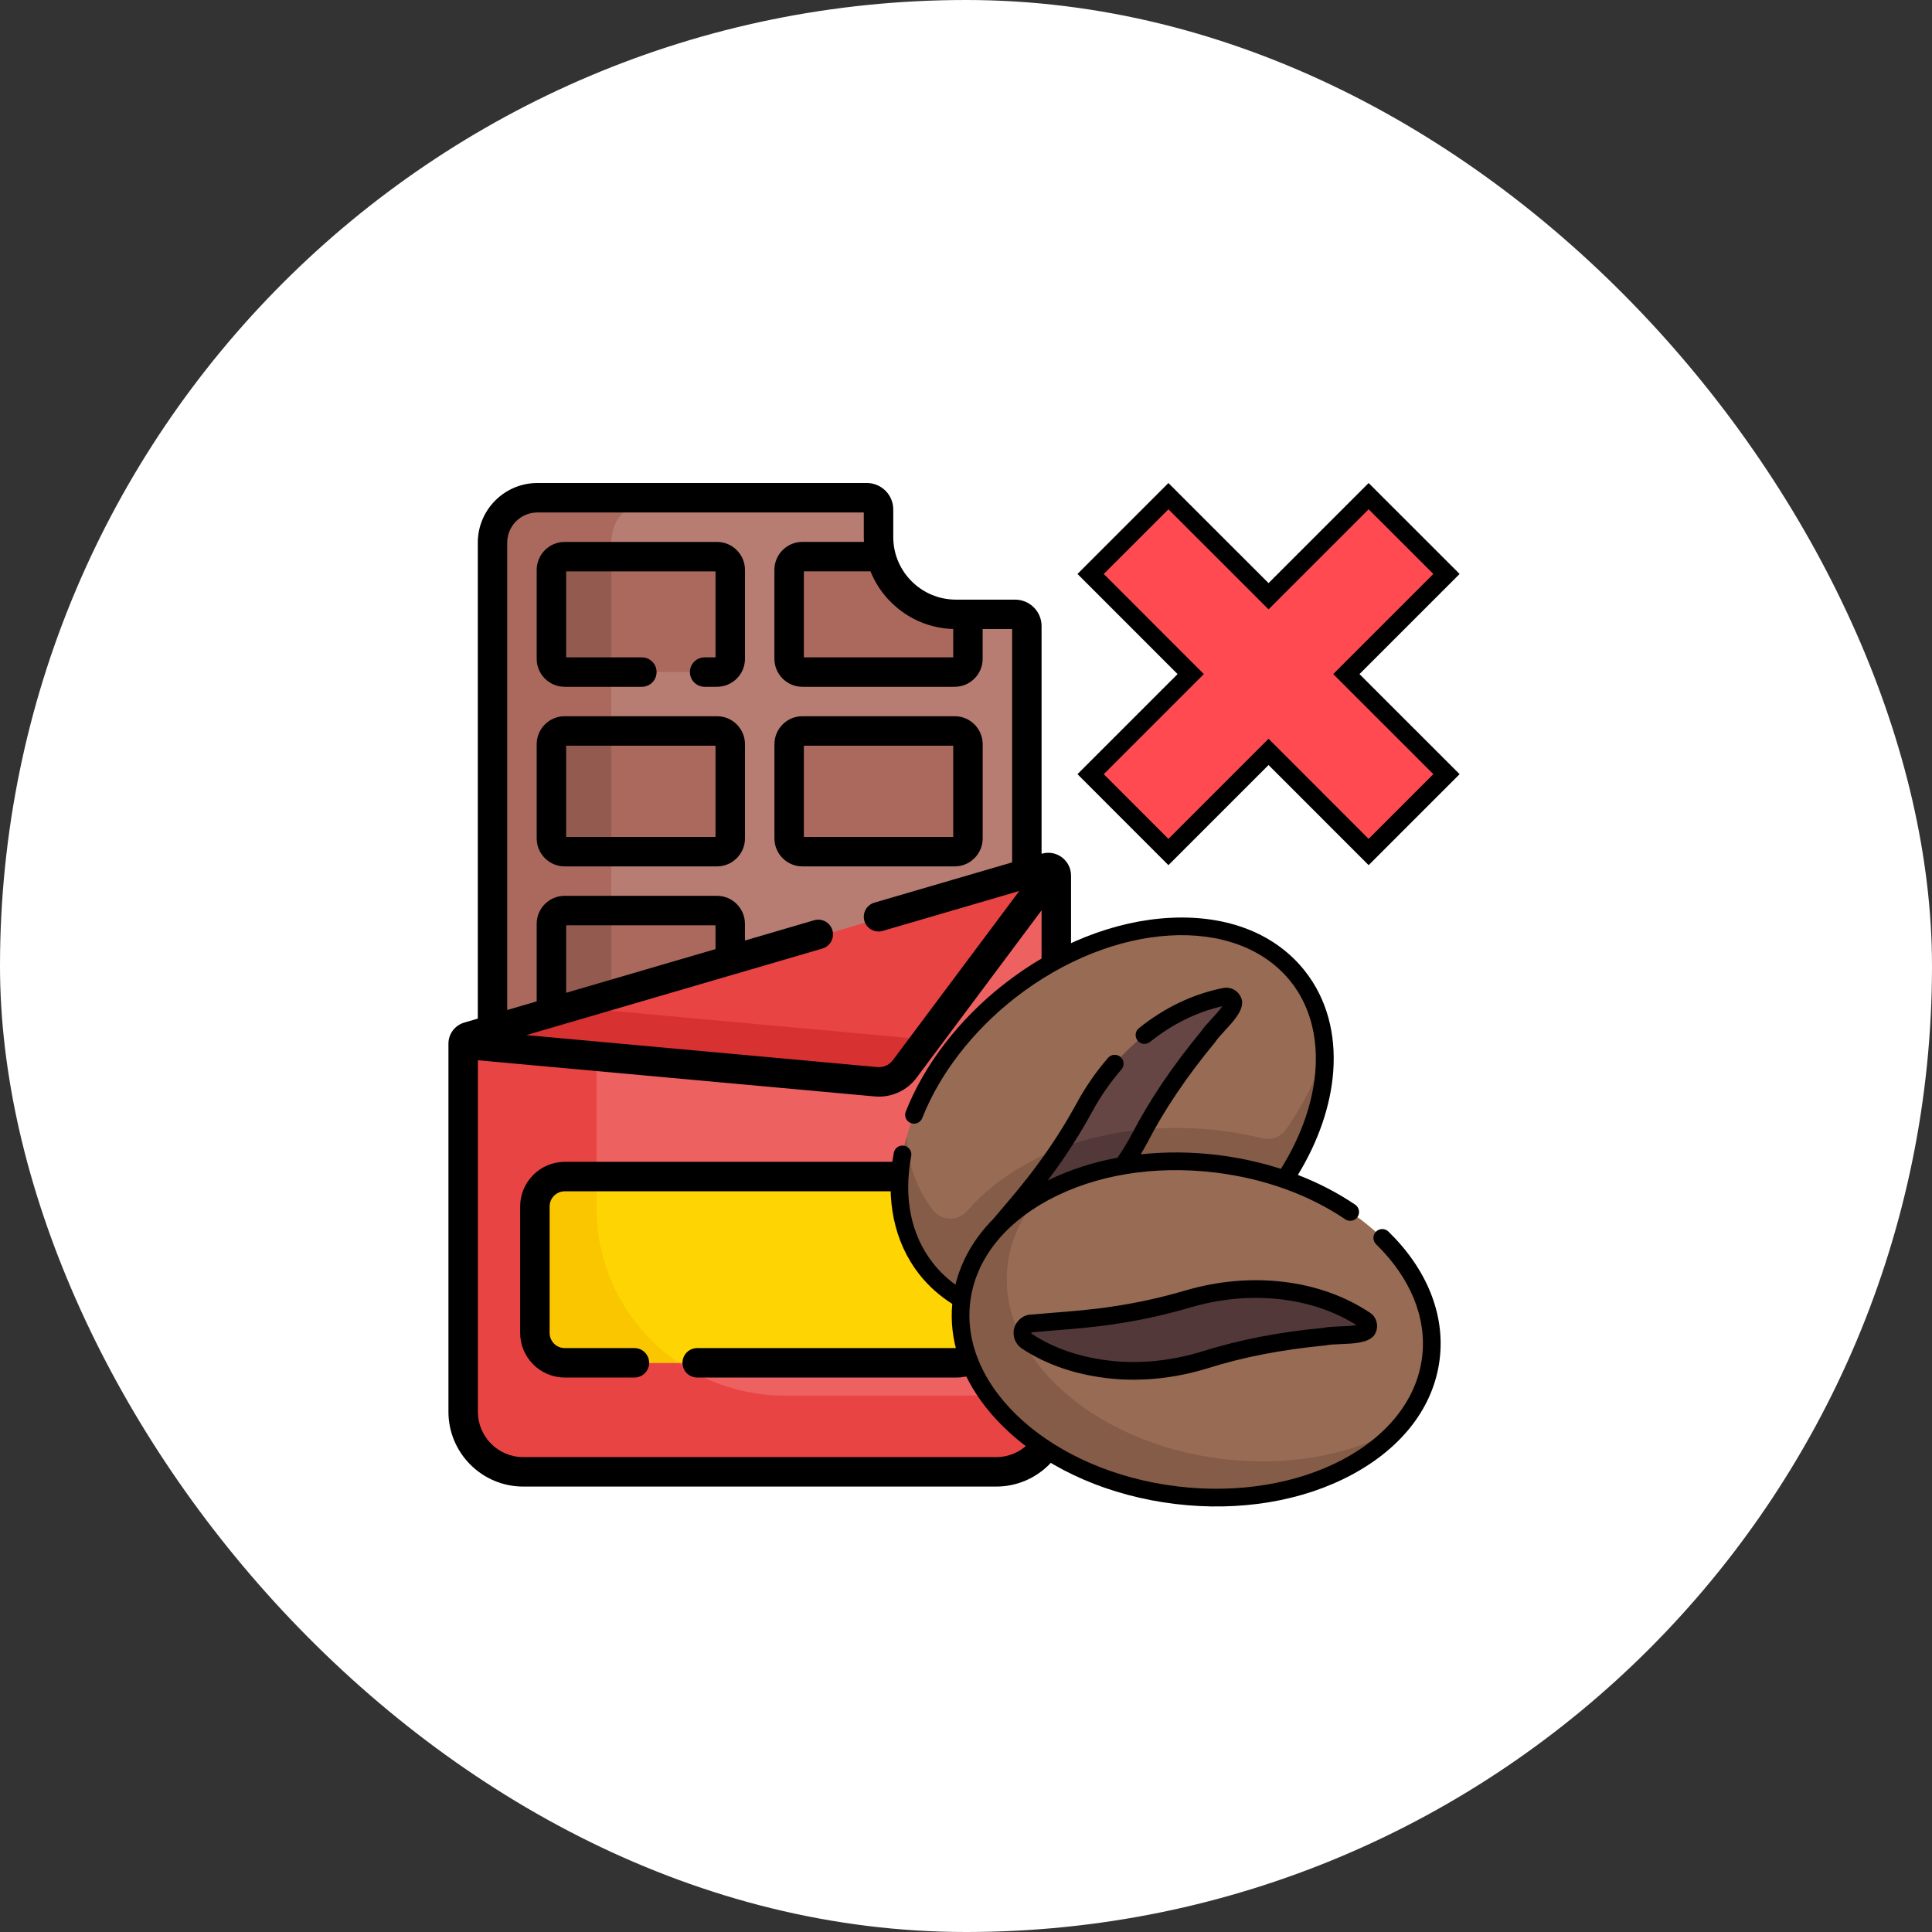 <svg xmlns="http://www.w3.org/2000/svg" fill="none" viewBox="0 0 52 52" height="52" width="52">
<rect x="0" y="0" width="52" height="52" fill="#333333" stroke="none"/>
<rect fill="white" rx="26" height="52" width="52"></rect>
<g clip-path="url(#clip0_130_1144)">
<path stroke-width="0.5" stroke="black" fill="#FF4A51" d="M38.932 15.448L36.237 18.143L38.932 20.837L36.837 22.932L34.143 20.237L31.448 22.932L29.354 20.837L32.048 18.143L29.354 15.448L31.448 13.354L34.143 16.048L36.837 13.354L38.932 15.448Z"></path>
<path fill="#B87D72" d="M27.635 23.402L27.635 35.643H13.254L13.254 27.608L13.254 14.605C13.254 13.938 13.795 13.396 14.462 13.396L23.328 13.396C23.502 13.396 23.643 13.538 23.643 13.711V14.454C23.643 15.603 24.575 16.535 25.724 16.535L27.32 16.535C27.494 16.535 27.635 16.676 27.635 16.85V23.402Z"></path>
<path fill="#AB695D" d="M16.453 14.605C16.453 13.938 16.994 13.396 17.661 13.396L14.462 13.396C13.795 13.396 13.254 13.938 13.254 14.605V27.608L13.254 35.643H16.453V27.608V14.605Z"></path>
<path fill="#AB695D" d="M19.653 25.842V24.864C19.653 24.667 19.493 24.508 19.296 24.508L15.196 24.508C14.999 24.508 14.84 24.667 14.84 24.864V27.172L19.652 27.172L19.653 25.842Z"></path>
<path fill="#935B50" d="M16.454 24.508H15.196C14.999 24.508 14.84 24.667 14.84 24.864V27.172H16.454V24.508Z"></path>
<path fill="#E94444" d="M28.33 23.358C28.354 23.35 28.379 23.348 28.403 23.349L28.263 23.531L24.346 28.774C24.168 29.014 23.877 29.142 23.579 29.116L12.645 28.119V28.088C12.645 28.002 12.701 27.927 12.783 27.903L28.33 23.358Z"></path>
<path fill="#D83131" d="M15.473 27.117L12.783 27.904C12.701 27.927 12.645 28.003 12.645 28.089V28.119L23.579 29.116C23.877 29.143 24.168 29.014 24.346 28.774L24.939 27.98L15.473 27.117Z"></path>
<path fill="#EE6161" d="M28.609 23.567V37.999C28.609 38.892 27.885 39.615 26.994 39.615H14.26C13.368 39.615 12.645 38.892 12.645 37.999L12.645 28.119L23.579 29.116C23.877 29.143 24.168 29.014 24.346 28.774L28.263 23.531L28.403 23.35C28.514 23.355 28.609 23.447 28.609 23.567Z"></path>
<path fill="#E94444" d="M21.116 37.562C18.32 37.562 16.054 35.295 16.054 32.499V28.429L12.645 28.118V37.998C12.645 38.891 13.368 39.614 14.26 39.614L26.994 39.614C27.886 39.614 28.609 38.891 28.609 37.998V37.562L21.116 37.562Z"></path>
<path fill="#FED402" d="M25.747 36.68L15.199 36.68C14.755 36.68 14.395 36.32 14.395 35.876L14.395 32.472C14.395 32.028 14.755 31.668 15.199 31.668L25.747 31.668C26.192 31.668 26.552 32.028 26.552 32.472V35.876C26.552 36.32 26.192 36.68 25.747 36.68Z"></path>
<path fill="#FAC600" d="M15.199 36.68H18.259C16.927 35.768 16.053 34.236 16.053 32.501V31.668H15.199C14.755 31.668 14.395 32.028 14.395 32.472V35.876C14.395 36.32 14.755 36.68 15.199 36.68Z"></path>
<path fill="#AB695D" d="M26.05 20.03V22.567C26.05 22.763 25.891 22.923 25.694 22.923H21.594C21.397 22.923 21.238 22.763 21.238 22.567V20.03C21.238 19.833 21.397 19.674 21.594 19.674H25.694C25.891 19.674 26.05 19.833 26.05 20.03Z"></path>
<path fill="#AB695D" d="M19.653 20.03V22.567C19.653 22.763 19.493 22.923 19.296 22.923H15.196C14.999 22.923 14.84 22.763 14.84 22.567L14.84 20.03C14.84 19.833 14.999 19.674 15.196 19.674H19.296C19.493 19.674 19.653 19.833 19.653 20.03Z"></path>
<path fill="#935B50" d="M16.454 19.674H15.196C14.999 19.674 14.84 19.833 14.84 20.03V22.567C14.84 22.763 14.999 22.923 15.196 22.923H16.454V19.674Z"></path>
<path fill="#AB695D" d="M19.653 15.338V17.732C19.653 17.928 19.493 18.088 19.296 18.088L15.196 18.088C14.999 18.088 14.84 17.928 14.84 17.732V15.338C14.84 15.141 14.999 14.981 15.196 14.981L19.296 14.981C19.493 14.981 19.653 15.141 19.653 15.338Z"></path>
<path fill="#935B50" d="M16.454 14.981H15.196C14.999 14.981 14.84 15.141 14.84 15.338V17.732C14.84 17.928 14.999 18.088 15.196 18.088H16.454V14.981Z"></path>
<path fill="#AB695D" d="M26.05 16.588V17.732C26.05 17.928 25.891 18.088 25.694 18.088H21.594C21.397 18.088 21.238 17.928 21.238 17.732V15.338C21.238 15.141 21.397 14.981 21.594 14.981L23.659 14.981H23.712C23.945 15.876 24.759 16.535 25.726 16.535H26.05V16.588Z"></path>
<path fill="black" d="M28.581 23.075C28.425 22.958 28.228 22.923 28.041 22.977L28.034 22.98L28.034 16.85C28.034 16.458 27.714 16.139 27.322 16.139H25.727C24.798 16.139 24.042 15.383 24.042 14.454V13.711C24.042 13.319 23.723 13 23.331 13H14.465C13.58 13 12.86 13.72 12.86 14.605L12.86 27.416L12.494 27.523C12.245 27.596 12.07 27.828 12.07 28.088L12.07 37.999C12.07 39.108 12.973 40.011 14.082 40.011H26.815C27.924 40.011 28.827 39.108 28.827 37.999L28.827 23.567C28.827 23.372 28.737 23.192 28.581 23.075ZM25.656 16.93V17.692H21.636V15.378H23.429C23.788 16.267 24.647 16.901 25.656 16.93ZM13.652 14.605C13.652 14.157 14.017 13.793 14.465 13.793H23.249V14.454C23.249 14.498 23.251 14.542 23.253 14.585H21.596C21.181 14.585 20.843 14.923 20.843 15.338V17.732C20.843 18.147 21.181 18.485 21.596 18.485H25.696C26.111 18.485 26.448 18.147 26.448 17.732V16.931H27.241L27.241 23.211L23.534 24.295C23.324 24.356 23.204 24.576 23.265 24.787C23.327 24.997 23.547 25.117 23.757 25.056L27.434 23.981L24.03 28.537C23.935 28.665 23.776 28.735 23.617 28.721L14.166 27.86L19.771 26.221L19.773 26.221L22.136 25.53C22.346 25.468 22.466 25.248 22.405 25.038C22.343 24.828 22.123 24.707 21.913 24.769L20.05 25.314V24.864C20.05 24.449 19.713 24.111 19.298 24.111H15.198C14.783 24.111 14.445 24.449 14.445 24.864V26.952L13.652 27.184L13.652 14.605ZM19.258 25.545L15.238 26.721V24.904H19.258V25.545ZM26.815 39.218H14.082C13.41 39.218 12.863 38.671 12.863 37.999L12.863 28.537L23.545 29.511C23.582 29.514 23.62 29.516 23.657 29.516C24.05 29.516 24.429 29.329 24.666 29.012L28.034 24.501L28.034 37.999C28.034 38.671 27.487 39.218 26.815 39.218Z"></path>
<path fill="black" d="M25.749 31.271H15.201C14.539 31.271 14 31.81 14 32.472L14 35.875C14 36.538 14.539 37.076 15.201 37.076H17.076C17.295 37.076 17.472 36.899 17.472 36.68C17.472 36.461 17.295 36.284 17.076 36.284H15.201C14.976 36.284 14.793 36.101 14.793 35.875L14.793 32.472C14.793 32.247 14.976 32.064 15.201 32.064H25.749C25.974 32.064 26.157 32.247 26.157 32.472V35.875C26.157 36.101 25.974 36.284 25.749 36.284H18.765C18.546 36.284 18.369 36.461 18.369 36.68C18.369 36.899 18.546 37.076 18.765 37.076H25.749C26.411 37.076 26.95 36.538 26.95 35.875V32.472C26.95 31.81 26.411 31.271 25.749 31.271Z"></path>
<path fill="black" d="M15.198 23.319H19.298C19.713 23.319 20.051 22.981 20.051 22.566V20.03C20.051 19.615 19.713 19.277 19.298 19.277H15.198C14.783 19.277 14.445 19.615 14.445 20.03L14.445 22.566C14.445 22.981 14.783 23.319 15.198 23.319ZM15.238 20.07H19.258V22.526H15.238L15.238 20.07Z"></path>
<path fill="black" d="M21.596 23.319H25.696C26.111 23.319 26.449 22.981 26.449 22.566V20.03C26.449 19.615 26.111 19.277 25.696 19.277H21.596C21.181 19.277 20.844 19.615 20.844 20.03L20.844 22.566C20.844 22.981 21.181 23.319 21.596 23.319ZM21.636 20.07H25.656V22.526H21.636L21.636 20.07Z"></path>
<path fill="black" d="M15.198 18.485H17.276C17.495 18.485 17.672 18.308 17.672 18.089C17.672 17.87 17.495 17.693 17.276 17.693H15.238L15.238 15.379H19.258V17.693H18.965C18.746 17.693 18.569 17.87 18.569 18.089C18.569 18.308 18.746 18.485 18.965 18.485H19.298C19.713 18.485 20.051 18.148 20.051 17.733V15.339C20.051 14.924 19.713 14.586 19.298 14.586H15.198C14.783 14.586 14.445 14.924 14.445 15.339L14.445 17.733C14.445 18.148 14.783 18.485 15.198 18.485Z"></path>
<g clip-path="url(#clip1_130_1144)">
<path fill="#986B54" d="M24.926 34.144C26.456 36.096 29.94 35.921 32.706 33.753C35.473 31.584 36.474 28.243 34.944 26.291C33.413 24.338 29.929 24.513 27.163 26.681C24.397 28.85 23.395 32.191 24.926 34.144Z"></path>
<path fill="#845C47" d="M24.403 30.591C24.034 31.907 24.177 33.191 24.924 34.143C26.455 36.096 29.938 35.921 32.705 33.752C34.67 32.212 35.744 30.08 35.653 28.274C35.452 28.991 35.098 29.717 34.607 30.405C34.465 30.603 34.218 30.695 33.982 30.637C33.609 30.547 33.228 30.477 32.844 30.43C30.973 30.203 29.141 30.511 27.683 31.296C27.02 31.654 26.465 32.091 26.033 32.591C25.789 32.873 25.349 32.873 25.119 32.581C25.117 32.579 25.116 32.577 25.114 32.575C24.671 32.009 24.44 31.327 24.403 30.591Z"></path>
<path fill="#664545" d="M26.679 33.244C27.145 32.686 27.647 32.126 28.074 31.545C28.492 30.984 28.861 30.409 29.191 29.804C29.978 28.356 31.334 27.148 32.975 26.824C33.078 26.806 33.177 26.875 33.197 26.978C33.199 27.227 32.67 27.664 32.518 27.906C31.814 28.757 31.183 29.662 30.679 30.63C30.289 31.37 29.76 32.042 29.119 32.572C28.481 33.096 27.739 33.501 26.927 33.666C26.79 33.692 26.654 33.6 26.625 33.462C26.608 33.38 26.63 33.303 26.679 33.244Z"></path>
<path fill="#523838" d="M26.625 33.462C26.655 33.601 26.79 33.692 26.927 33.666C27.74 33.502 28.481 33.096 29.119 32.572C29.76 32.043 30.289 31.37 30.679 30.631C30.72 30.552 30.762 30.473 30.805 30.395C30.001 30.467 29.229 30.642 28.52 30.915C28.378 31.128 28.229 31.338 28.074 31.546C27.648 32.127 27.146 32.687 26.679 33.245C26.631 33.303 26.608 33.381 26.625 33.462Z"></path>
<path fill="#986B54" d="M31.655 40.24C35.144 40.663 38.214 39.009 38.512 36.547C38.811 34.084 36.224 31.744 32.735 31.322C29.246 30.899 26.176 32.553 25.878 35.016C25.579 37.479 28.166 39.818 31.655 40.24Z"></path>
<path fill="#845C47" d="M37.613 38.454C36.362 39.156 34.685 39.484 32.898 39.268C29.408 38.845 26.822 36.506 27.12 34.043C27.206 33.329 27.526 32.684 28.02 32.137C26.828 32.807 26.022 33.816 25.877 35.017C25.578 37.48 28.165 39.82 31.655 40.243C34.133 40.543 36.401 39.795 37.613 38.454Z"></path>
<path fill="#523838" d="M27.751 35.62C28.475 35.556 29.226 35.515 29.939 35.406C30.631 35.304 31.299 35.159 31.96 34.964C33.541 34.497 35.354 34.601 36.743 35.533C36.828 35.593 36.849 35.712 36.791 35.799C36.616 35.976 35.933 35.911 35.655 35.974C34.555 36.079 33.469 36.272 32.428 36.6C31.629 36.848 30.779 36.949 29.952 36.87C29.13 36.79 28.319 36.552 27.628 36.094C27.513 36.015 27.482 35.855 27.559 35.736C27.604 35.666 27.675 35.627 27.751 35.62Z"></path>
<path fill="black" d="M38.75 36.576C38.895 35.376 38.406 34.158 37.37 33.148C37.276 33.056 37.125 33.058 37.033 33.152C36.942 33.246 36.943 33.397 37.038 33.489C37.964 34.393 38.404 35.469 38.277 36.519C37.995 38.848 35.037 40.412 31.684 40.006C28.33 39.6 25.832 37.374 26.113 35.046C26.248 33.933 26.997 32.957 28.223 32.297C29.475 31.622 31.068 31.36 32.707 31.559C34.013 31.717 35.224 32.152 36.208 32.818C36.317 32.891 36.465 32.862 36.538 32.754C36.612 32.645 36.584 32.497 36.474 32.423C36.004 32.105 35.486 31.837 34.933 31.623C35.485 30.718 35.812 29.766 35.883 28.855C35.963 27.813 35.703 26.875 35.129 26.144C34.34 25.137 33.052 24.625 31.503 24.703C29.985 24.779 28.391 25.415 27.015 26.494C25.814 27.435 24.878 28.652 24.379 29.919C24.347 30.001 24.363 30.089 24.414 30.154C24.439 30.186 24.473 30.212 24.514 30.228C24.636 30.276 24.774 30.216 24.822 30.094C25.291 28.904 26.174 27.759 27.308 26.869C29.967 24.785 33.307 24.591 34.755 26.438C35.731 27.683 35.617 29.639 34.475 31.46C33.93 31.284 33.356 31.158 32.764 31.086C32.064 31.001 31.37 30.997 30.703 31.069C30.768 30.961 30.829 30.852 30.888 30.741C31.352 29.848 31.945 28.971 32.699 28.058C32.706 28.05 32.712 28.041 32.717 28.033C32.76 27.965 32.859 27.857 32.956 27.752C33.202 27.484 33.435 27.231 33.433 26.977C33.433 26.962 33.431 26.948 33.429 26.934C33.384 26.704 33.161 26.55 32.932 26.59C32.931 26.59 32.929 26.59 32.927 26.591C32.117 26.751 31.353 27.114 30.655 27.672C30.553 27.754 30.536 27.902 30.616 28.005L30.618 28.007C30.7 28.11 30.85 28.126 30.952 28.044C31.555 27.562 32.21 27.239 32.9 27.083C32.824 27.192 32.689 27.339 32.605 27.43C32.494 27.55 32.389 27.664 32.323 27.765C31.551 28.701 30.944 29.602 30.466 30.52C30.35 30.741 30.219 30.955 30.079 31.16C29.407 31.284 28.773 31.491 28.198 31.775C28.219 31.746 28.241 31.717 28.262 31.688C28.689 31.116 29.061 30.537 29.398 29.918C29.619 29.512 29.883 29.131 30.183 28.785C30.27 28.685 30.259 28.535 30.16 28.449C30.061 28.362 29.91 28.373 29.824 28.472C29.501 28.844 29.217 29.254 28.98 29.691C28.653 30.289 28.294 30.85 27.88 31.405C27.57 31.826 27.214 32.244 26.869 32.649C26.823 32.703 26.778 32.756 26.732 32.81C26.222 33.326 25.876 33.926 25.716 34.578C25.487 34.412 25.284 34.217 25.112 33.997C24.517 33.239 24.315 32.242 24.525 31.115C24.549 30.986 24.464 30.861 24.335 30.837C24.205 30.813 24.081 30.898 24.057 31.028C23.824 32.276 24.066 33.434 24.737 34.291C24.985 34.607 25.284 34.876 25.63 35.094C25.543 36.054 25.856 37.012 26.526 37.867C26.717 38.111 26.938 38.347 27.186 38.572C28.314 39.591 29.891 40.268 31.627 40.479C33.363 40.689 35.056 40.408 36.394 39.687C37.76 38.951 38.596 37.847 38.75 36.576Z"></path>
<path fill="black" d="M29.905 35.171C29.391 35.249 28.846 35.293 28.319 35.335C28.126 35.35 27.927 35.366 27.733 35.384C27.732 35.384 27.517 35.38 27.362 35.606C27.24 35.787 27.26 36.025 27.388 36.189C27.419 36.228 27.456 36.263 27.5 36.293C28.176 36.742 28.994 37.016 29.932 37.108C30.766 37.187 31.654 37.09 32.502 36.828C33.462 36.525 34.502 36.324 35.68 36.212C35.69 36.211 35.7 36.209 35.71 36.207C35.788 36.189 35.935 36.183 36.077 36.177C36.441 36.162 36.785 36.148 36.963 35.967C36.973 35.956 36.983 35.944 36.991 35.932C37.121 35.738 37.073 35.472 36.883 35.339C36.881 35.338 36.88 35.337 36.879 35.336C35.535 34.435 33.672 34.211 31.895 34.736C31.242 34.928 30.591 35.071 29.905 35.171ZM36.511 35.665C36.379 35.688 36.18 35.696 36.057 35.701C35.894 35.708 35.739 35.714 35.621 35.739C34.415 35.854 33.347 36.062 32.36 36.373C31.573 36.617 30.749 36.707 29.978 36.634C29.119 36.55 28.374 36.301 27.765 35.897C27.757 35.892 27.754 35.877 27.761 35.866C27.763 35.863 27.766 35.859 27.776 35.858C27.967 35.841 28.165 35.825 28.356 35.81C28.892 35.767 29.446 35.722 29.976 35.642C30.683 35.538 31.355 35.392 32.03 35.193C33.627 34.72 35.292 34.898 36.511 35.665Z"></path>
</g>
</g>
<defs>
<clipPath id="clip0_130_1144">
<rect transform="translate(10 10)" fill="white" height="32" width="32"></rect>
</clipPath>
<clipPath id="clip1_130_1144">
<rect transform="translate(33.098 21.727) rotate(51.907)" fill="white" height="16.254" width="16.254"></rect>
</clipPath>
</defs>
</svg>

